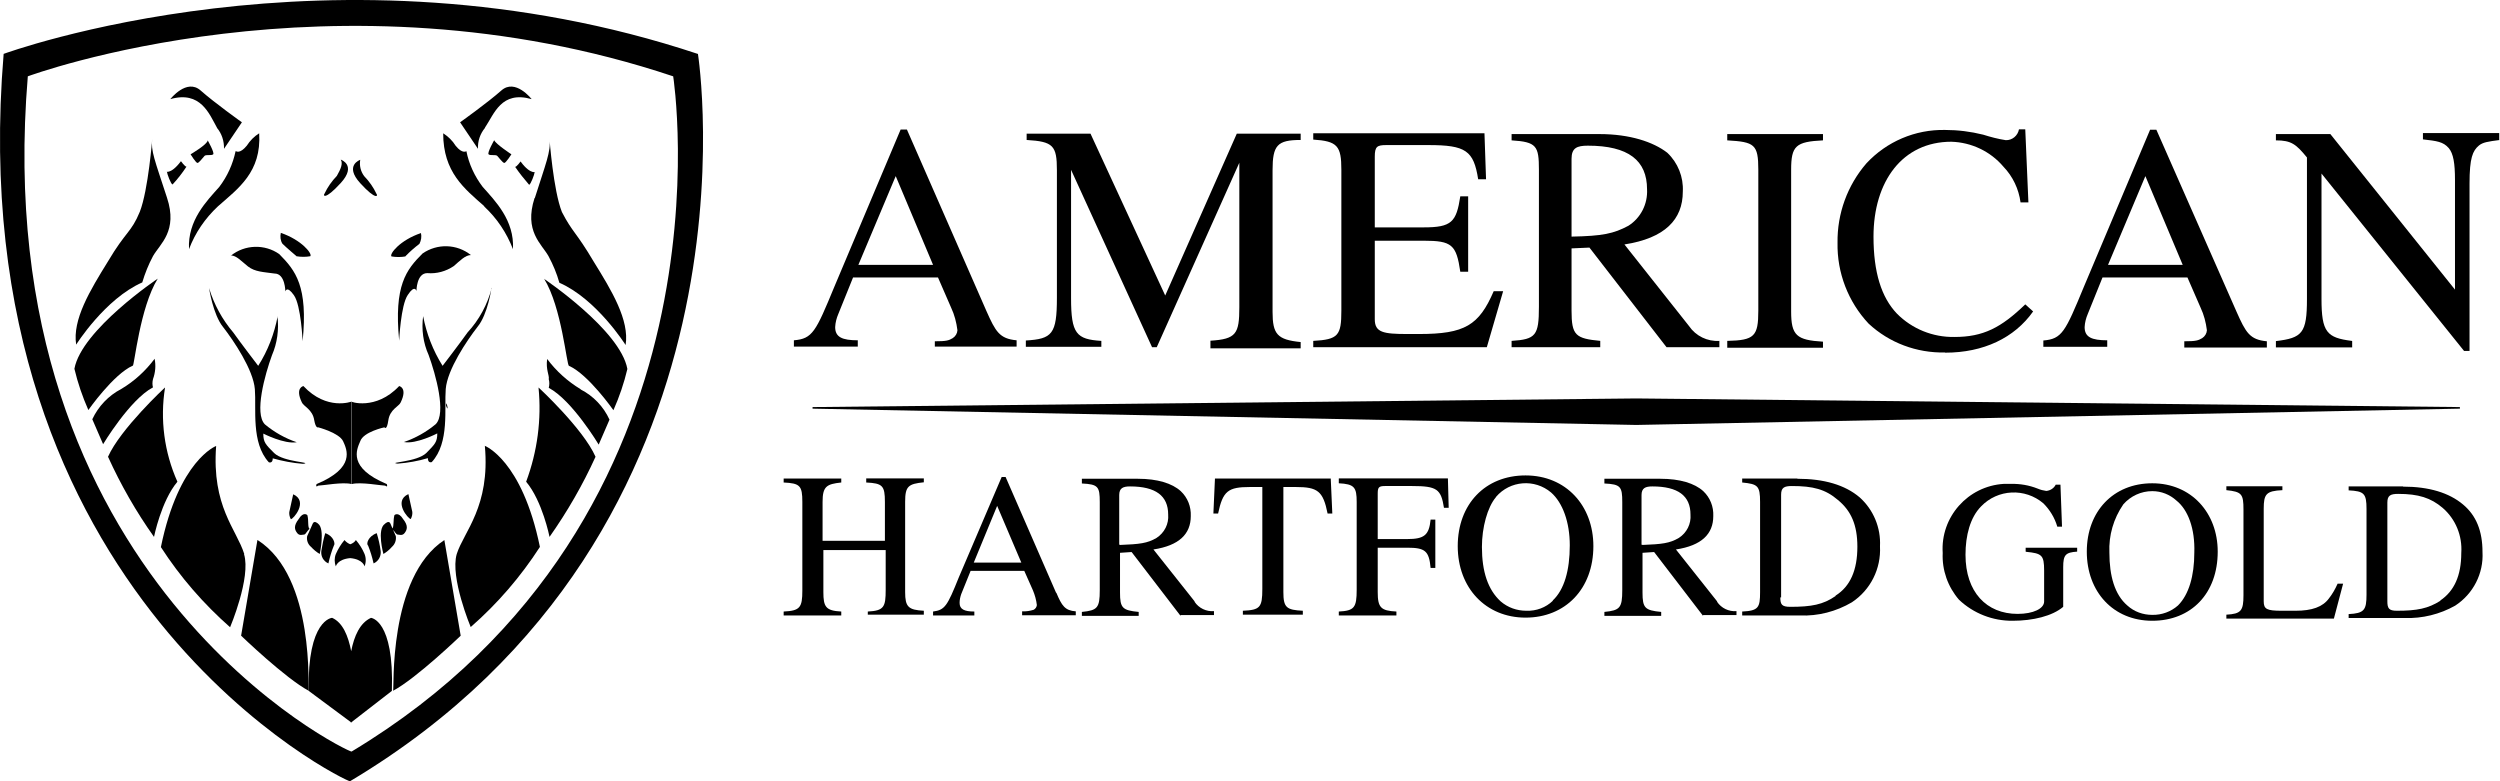 <svg width="160" height="50" viewBox="0 0 160 50" fill="none" xmlns="http://www.w3.org/2000/svg">
<path d="M54.898 21.779C53.904 21.779 53.451 21.578 53.451 20.937C53.463 20.648 53.539 20.359 53.652 20.095L54.596 17.757H60.031L60.873 19.693C61.087 20.145 61.213 20.636 61.276 21.138C61.264 21.339 61.15 21.528 60.974 21.641C60.722 21.792 60.572 21.842 59.829 21.842V22.182H65.063V21.779C63.968 21.679 63.717 21.226 63.126 19.894L58.043 8.292H57.64L53.4 18.348C52.205 21.239 52.004 21.679 50.809 21.779V22.182H54.898V21.779ZM57.326 11.271L59.716 16.953H54.935L57.326 11.271Z" fill="black"/>
<path d="M70.486 21.817C68.888 21.716 68.548 21.364 68.548 19.077V10.869L73.731 22.219H74.033L79.317 10.416V19.668C79.317 21.364 79.116 21.704 77.468 21.805V22.295H83.243V21.892C81.746 21.742 81.444 21.39 81.444 19.957V10.894C81.444 9.297 81.746 8.958 83.243 8.958V8.556H79.154L74.574 18.913L69.793 8.556H65.705V8.958C67.403 9.059 67.642 9.31 67.642 10.894V19.052C67.642 21.39 67.34 21.691 65.654 21.792V22.194H70.486V21.792V21.817Z" fill="black"/>
<path d="M96.201 18.637H95.597C94.654 20.824 93.748 21.377 90.817 21.377H90.074C88.527 21.377 87.986 21.276 87.986 20.434V15.406H91.118C92.918 15.406 93.207 15.658 93.459 17.392H93.962V12.566H93.459C93.207 14.212 92.905 14.552 91.118 14.552H87.986V10.027C87.986 9.373 88.137 9.285 88.728 9.285H91.42C93.811 9.285 94.314 9.637 94.603 11.472H95.107L95.006 8.531H84.048V8.933C85.595 9.034 85.847 9.335 85.847 10.869V19.881C85.847 21.478 85.646 21.729 84.048 21.817V22.219H95.157L96.201 18.637Z" fill="black"/>
<path d="M102.429 21.817C100.831 21.666 100.579 21.465 100.579 19.881V15.897L101.724 15.846L106.656 22.219H110.04V21.817C109.273 21.867 108.531 21.503 108.103 20.874L103.964 15.645C106.556 15.243 107.7 14.049 107.7 12.264C107.751 11.334 107.386 10.416 106.706 9.775C105.813 9.084 104.316 8.581 102.366 8.581H96.742V8.983C98.34 9.084 98.491 9.335 98.491 10.869V19.63C98.491 21.478 98.29 21.716 96.742 21.817V22.219H102.416V21.817H102.429ZM101.624 9.323C104.215 9.323 105.411 10.265 105.411 12.113C105.461 13.056 105.008 13.948 104.215 14.451C103.272 14.954 102.567 15.105 100.579 15.143V10.165C100.579 9.461 100.932 9.323 101.624 9.323Z" fill="black"/>
<path d="M116.671 21.867C114.972 21.767 114.633 21.465 114.633 19.932V10.869C114.633 9.323 114.934 9.071 116.671 8.983V8.581H110.544V8.983C112.292 9.084 112.532 9.235 112.532 10.869V19.881C112.532 21.528 112.28 21.779 110.544 21.817V22.257H116.671V21.855V21.867Z" fill="black"/>
<path d="M124.496 22.571C126.937 22.571 128.925 21.628 130.12 19.932L129.617 19.479C128.069 20.975 126.924 21.566 125.087 21.566C123.704 21.591 122.37 21.05 121.401 20.07C120.407 19.026 119.904 17.43 119.904 15.143C119.904 11.61 121.753 9.071 124.886 9.071C126.169 9.109 127.39 9.687 128.22 10.668C128.824 11.296 129.201 12.101 129.315 12.955H129.818L129.617 8.279H129.214C129.139 8.682 128.786 8.983 128.371 8.971C127.88 8.895 127.402 8.77 126.924 8.619C126.119 8.418 125.301 8.317 124.484 8.317C122.571 8.279 120.747 9.059 119.451 10.454C118.231 11.862 117.577 13.672 117.602 15.532C117.564 17.455 118.281 19.316 119.59 20.711C120.911 21.943 122.672 22.596 124.471 22.559L124.496 22.571Z" fill="black"/>
<path d="M134.863 21.779C133.869 21.779 133.416 21.578 133.416 20.937C133.429 20.648 133.504 20.359 133.617 20.095L134.561 17.757H139.996L140.839 19.693C141.053 20.145 141.179 20.636 141.242 21.138C141.229 21.339 141.116 21.528 140.94 21.641C140.688 21.792 140.537 21.842 139.795 21.842V22.244H145.079V21.842C143.984 21.742 143.733 21.289 143.141 19.957L138.008 8.304H137.606L133.366 18.36C132.171 21.251 131.969 21.691 130.774 21.792V22.194H134.863V21.779ZM137.304 11.271L139.694 16.953H134.913L137.304 11.271Z" fill="black"/>
<path d="M150.514 21.817C148.916 21.616 148.576 21.264 148.576 19.127V11.107L157.698 22.458H158.05V11.749C158.05 10.102 158.251 9.649 158.654 9.31C158.905 9.109 159.207 9.059 160 8.958H159.95V8.518H155.068V8.92C155.961 9.021 156.364 9.071 156.716 9.473C157.018 9.825 157.119 10.466 157.119 11.51V18.536L149.143 8.581H145.658V8.983C146.651 8.983 146.953 9.235 147.645 10.077V19.14C147.645 21.327 147.343 21.628 145.658 21.83V22.232H150.539V21.83L150.514 21.817Z" fill="black"/>
<path d="M55.438 30.88C56.483 30.93 56.634 31.081 56.634 32.124V34.613H52.645V32.124C52.645 31.131 52.897 30.98 53.841 30.88V30.628H50.154V30.88C51.199 30.93 51.35 31.081 51.35 32.124V37.793C51.35 38.887 51.199 39.088 50.154 39.138V39.39H53.841V39.138C52.847 39.088 52.696 38.837 52.696 37.894V35.204H56.684V37.743C56.684 38.837 56.583 39.088 55.539 39.138V39.339H59.125V39.088C58.131 39.038 57.929 38.837 57.929 37.894V32.112C57.929 31.119 58.131 30.968 59.125 30.867V30.616H55.438V30.88Z" fill="black"/>
<path d="M67.592 37.944L64.359 30.528H64.107L61.364 36.951C60.622 38.799 60.471 39.038 59.716 39.138V39.39H62.358V39.138C61.704 39.138 61.414 38.987 61.414 38.585C61.414 38.397 61.452 38.221 61.515 38.032L62.119 36.536H65.554L66.107 37.781C66.233 38.082 66.321 38.397 66.359 38.724C66.346 38.849 66.271 38.962 66.158 39.025C65.918 39.101 65.667 39.138 65.415 39.126V39.377H68.85V39.126C68.158 39.075 67.957 38.774 67.604 37.931L67.592 37.944ZM62.32 36.008L63.818 32.376L65.365 36.008H62.32Z" fill="black"/>
<path d="M76.462 38.497L73.82 35.166C75.468 34.915 76.21 34.173 76.21 33.029C76.235 32.426 76.009 31.848 75.568 31.433C75.015 30.93 74.071 30.641 72.826 30.641H69.24V30.943C70.284 30.993 70.385 31.144 70.385 32.137V37.768C70.385 38.912 70.234 39.063 69.24 39.163V39.415H72.876V39.163C71.832 39.063 71.681 38.912 71.681 37.919V35.38L72.423 35.33L75.556 39.415V39.364H77.695V39.113C77.204 39.151 76.726 38.925 76.449 38.51L76.462 38.497ZM71.681 34.864H71.63V31.684C71.63 31.232 71.882 31.131 72.322 31.131C73.97 31.131 74.763 31.735 74.763 32.929C74.813 33.532 74.524 34.098 74.021 34.425C73.429 34.776 72.926 34.827 71.681 34.877V34.864Z" fill="black"/>
<path d="M77.757 30.628L77.657 32.866H77.959C78.261 31.42 78.6 31.169 79.997 31.169H80.789V37.693C80.789 38.887 80.638 39.038 79.544 39.088V39.339H83.381V39.088C82.337 39.038 82.136 38.887 82.136 37.894V31.169H82.928C84.325 31.169 84.677 31.42 84.966 32.866H85.268L85.168 30.628H77.745H77.757Z" fill="black"/>
<path d="M85.683 30.628V30.93C86.677 30.98 86.828 31.182 86.828 32.124V37.743C86.828 38.887 86.677 39.088 85.683 39.138V39.39H89.37V39.138C88.376 39.088 88.174 38.887 88.174 37.894V35.053H90.062C91.207 35.053 91.458 35.254 91.559 36.348H91.861V33.256H91.559C91.458 34.249 91.156 34.5 90.062 34.5H88.174V31.609C88.174 31.207 88.225 31.106 88.627 31.106H90.376C91.974 31.106 92.226 31.307 92.414 32.501H92.716L92.666 30.616H85.696L85.683 30.628Z" fill="black"/>
<path d="M97.635 30.427C95.044 30.427 93.295 32.275 93.295 34.953C93.295 37.63 95.094 39.528 97.635 39.528C100.177 39.528 101.976 37.693 101.976 34.953C101.976 32.363 100.227 30.427 97.635 30.427ZM99.384 38.447C98.931 38.887 98.315 39.113 97.686 39.088C97.082 39.088 96.503 38.887 96.038 38.485C95.233 37.743 94.843 36.599 94.843 35.003C94.843 33.758 95.195 32.464 95.736 31.823C95.736 31.823 95.736 31.81 95.748 31.797C96.642 30.754 98.214 30.628 99.271 31.521C100.013 32.175 100.466 33.419 100.466 34.902C100.466 36.499 100.114 37.743 99.372 38.434L99.384 38.447Z" fill="black"/>
<path d="M109.902 38.497L107.26 35.166C108.908 34.915 109.65 34.173 109.65 33.029C109.676 32.426 109.449 31.848 109.009 31.433C108.455 30.93 107.512 30.641 106.266 30.641H102.681V30.943C103.725 30.993 103.825 31.144 103.825 32.137V37.768C103.825 38.912 103.674 39.063 102.681 39.163V39.415H106.316V39.163C105.272 39.063 105.121 38.912 105.121 37.919V35.38L105.864 35.33L108.996 39.415V39.364H111.135V39.113C110.644 39.151 110.166 38.925 109.889 38.51L109.902 38.497ZM105.109 34.864H105.058V31.684C105.058 31.232 105.31 31.131 105.75 31.131C107.398 31.131 108.191 31.735 108.191 32.929C108.241 33.532 107.952 34.098 107.449 34.425C106.857 34.776 106.354 34.827 105.109 34.877V34.864Z" fill="black"/>
<path d="M115.035 30.628H111.5V30.88C112.494 30.98 112.645 31.081 112.645 32.124V37.894C112.645 38.887 112.544 39.088 111.5 39.138V39.39H115.186C116.356 39.44 117.514 39.138 118.52 38.547C119.715 37.756 120.395 36.398 120.319 34.965C120.382 33.783 119.904 32.627 119.023 31.835C118.08 31.031 116.734 30.641 115.035 30.641V30.628ZM117.476 38.145C116.683 38.698 115.928 38.837 114.582 38.837C114.029 38.837 113.941 38.686 113.941 38.233H113.991V31.659C113.991 31.207 114.192 31.106 114.683 31.106C116.029 31.106 116.822 31.307 117.627 31.999C118.47 32.69 118.872 33.595 118.872 34.99C118.872 36.486 118.419 37.529 117.476 38.12V38.145Z" fill="black"/>
<path d="M129.68 35.317C130.673 35.418 130.824 35.518 130.824 36.511V38.497C130.824 38.95 130.132 39.289 129.126 39.289C127.138 39.289 125.792 37.894 125.792 35.506C125.792 34.261 126.094 33.117 126.786 32.413C127.855 31.295 129.604 31.219 130.774 32.212C131.189 32.627 131.504 33.142 131.667 33.708H131.969L131.869 31.018H131.567C131.453 31.244 131.227 31.395 130.963 31.42C130.774 31.395 130.585 31.345 130.409 31.27C129.868 31.056 129.29 30.955 128.711 30.968C128.56 30.968 128.396 30.968 128.245 30.968C125.943 31.106 124.182 33.092 124.333 35.392C124.282 36.486 124.66 37.554 125.377 38.384C126.308 39.264 127.541 39.742 128.811 39.729C130.107 39.729 131.353 39.427 132.045 38.837V36.297C132.045 35.506 132.196 35.355 132.938 35.304V35.053H129.642V35.304L129.68 35.317Z" fill="black"/>
<path d="M137.744 30.93C135.253 30.93 133.555 32.728 133.555 35.304C133.555 37.881 135.253 39.729 137.744 39.729C140.235 39.729 141.934 37.982 141.934 35.304C141.934 32.816 140.235 30.93 137.744 30.93ZM139.392 38.749C138.939 39.151 138.348 39.364 137.744 39.352C137.153 39.352 136.587 39.151 136.146 38.749C135.341 38.057 135.001 36.863 135.001 35.367C134.951 34.274 135.266 33.18 135.895 32.275C136.36 31.747 137.027 31.433 137.744 31.433C138.323 31.433 138.864 31.647 139.292 32.036C140.034 32.627 140.487 33.834 140.436 35.367C140.436 36.863 140.084 38.057 139.392 38.749Z" fill="black"/>
<path d="M149.054 38.296C148.652 38.849 147.96 39.088 146.916 39.088H146.022C145.079 39.088 144.878 38.987 144.878 38.485V32.564C144.878 31.622 145.028 31.42 146.073 31.37V31.119H142.487V31.37C143.481 31.471 143.582 31.622 143.582 32.614V38.095C143.582 39.088 143.431 39.289 142.487 39.339V39.591H149.369L149.96 37.353H149.608C149.457 37.693 149.281 38.007 149.054 38.296Z" fill="black"/>
<path d="M153.798 31.131H150.313V31.383C151.306 31.433 151.457 31.584 151.457 32.577V38.057C151.457 39.05 151.306 39.251 150.313 39.302V39.553H153.898C155.03 39.591 156.15 39.314 157.132 38.761C158.289 38.007 158.956 36.7 158.88 35.33C158.88 33.985 158.478 32.992 157.635 32.288C156.741 31.534 155.446 31.144 153.798 31.144V31.131ZM156.188 38.447C155.395 38.95 154.691 39.088 153.395 39.088C152.892 39.088 152.791 38.937 152.791 38.485V32.162C152.791 31.709 152.992 31.609 153.483 31.609C154.779 31.609 155.571 31.86 156.326 32.501C157.157 33.218 157.597 34.286 157.522 35.392C157.522 36.838 157.069 37.831 156.175 38.434L156.188 38.447Z" fill="black"/>
<path d="M0.233 3.453C-2.661 38.296 22.401 50.149 22.401 49.999C49.45 33.871 44.669 3.453 44.669 3.453C21.306 -4.316 0.22 3.453 0.22 3.453H0.233ZM22.501 48.1C22.401 48.201 -0.912 37.152 1.78 4.885C1.78 4.885 21.356 -2.38 43.084 4.885C43.084 4.885 47.512 33.067 22.501 48.1Z" fill="black"/>
<path d="M28.54 25.802C28.527 25.927 28.565 26.053 28.641 26.154C28.653 26.028 28.616 25.902 28.54 25.802Z" fill="black"/>
<path d="M31.031 8.179C31.635 7.286 32.075 5.791 34.025 6.344C34.025 6.344 32.981 4.999 32.088 5.79C31.195 6.582 29.446 7.827 29.446 7.827L30.591 9.524C30.566 9.034 30.729 8.556 31.044 8.179H31.031Z" fill="black"/>
<path d="M31.622 8.983C31.622 8.983 31.169 9.775 31.27 9.876C31.371 9.976 31.723 9.876 31.824 9.976C31.924 10.077 32.176 10.429 32.277 10.429C32.377 10.429 32.73 9.876 32.73 9.876C32.73 9.876 31.736 9.222 31.635 8.983H31.622Z" fill="black"/>
<path d="M33.321 10.328C33.321 10.328 33.069 10.68 32.969 10.68C33.245 11.082 33.547 11.46 33.862 11.824C33.962 11.824 34.214 11.133 34.214 11.032C34.365 10.932 34.013 11.284 33.321 10.341V10.328Z" fill="black"/>
<path d="M30.981 13.207C31.799 13.961 32.428 14.904 32.83 15.947C32.931 14.099 31.685 12.855 30.893 11.962C30.377 11.284 30.012 10.504 29.849 9.675C29.849 9.675 29.597 9.876 29.157 9.323C28.955 8.996 28.678 8.732 28.364 8.531C28.364 11.02 29.71 12.063 31.006 13.207H30.981Z" fill="black"/>
<path d="M25.948 16.399C26.225 16.11 26.527 15.846 26.842 15.608C26.955 15.394 26.993 15.143 26.942 14.916C25.596 15.369 24.904 16.261 25.055 16.412C25.357 16.462 25.659 16.462 25.948 16.412V16.399Z" fill="black"/>
<path d="M25.546 21.817C25.546 21.817 25.646 19.529 26.099 18.876C26.552 18.184 26.653 18.624 26.653 18.624C26.653 18.624 26.653 17.48 27.345 17.48C27.949 17.531 28.54 17.367 29.043 17.028C29.446 16.676 29.786 16.324 30.138 16.324C29.245 15.608 27.986 15.57 27.043 16.224C25.999 17.267 25.206 18.26 25.546 21.792V21.817Z" fill="black"/>
<path d="M31.471 18.436C31.195 19.492 30.666 20.472 29.924 21.276C29.471 21.918 28.326 23.413 28.326 23.413C27.71 22.433 27.294 21.352 27.081 20.233C26.967 21.075 27.081 21.943 27.433 22.722C27.886 23.966 28.578 26.455 27.886 27.147C27.282 27.649 26.59 28.039 25.848 28.291C26.64 28.441 27.986 27.737 27.986 27.737C27.986 28.291 27.835 28.429 27.294 28.982C26.691 29.585 24.753 29.585 25.445 29.673C26.099 29.623 26.754 29.51 27.383 29.321C27.383 29.673 27.634 29.573 27.634 29.573C28.779 28.328 28.427 26.141 28.527 24.897C28.628 23.652 29.874 21.805 30.566 20.912C31.22 20.12 31.459 18.423 31.459 18.423L31.471 18.436Z" fill="black"/>
<path d="M24.099 12.415C23.898 11.987 23.633 11.61 23.306 11.271C23.08 10.969 22.992 10.592 23.055 10.228C23.055 10.228 22.011 10.58 23.055 11.723C24.099 12.867 24.2 12.515 24.099 12.415Z" fill="black"/>
<path d="M34.214 12.666C33.522 14.803 34.667 15.608 35.107 16.399C35.397 16.94 35.636 17.506 35.799 18.096C38.19 19.14 40.039 22.081 40.039 22.081C40.291 20.485 39.146 18.599 38.001 16.751C36.856 14.816 36.655 14.904 35.963 13.571C35.409 12.176 35.17 8.895 35.17 8.895C35.271 9.687 34.919 10.492 34.227 12.679L34.214 12.666Z" fill="black"/>
<path d="M34.818 17.832C35.963 19.68 36.265 23.413 36.416 23.413C37.661 23.966 39.259 26.254 39.259 26.254C39.637 25.399 39.938 24.52 40.152 23.614C39.7 21.126 34.818 17.845 34.818 17.845V17.832Z" fill="black"/>
<path d="M37.158 24.909C36.328 24.406 35.598 23.753 35.019 22.974C34.919 23.665 35.17 24.017 35.12 24.268C35.17 24.444 35.17 24.633 35.12 24.821C36.617 25.613 38.316 28.454 38.316 28.454L39.008 26.858C38.63 26.028 37.976 25.337 37.158 24.922V24.909Z" fill="black"/>
<path d="M24.652 31.081C24.854 31.232 24.753 30.98 24.753 30.98C22.262 29.937 22.816 28.793 23.055 28.24C23.256 27.637 24.602 27.348 24.602 27.348C24.602 27.348 24.753 27.599 24.854 26.895C24.954 26.191 25.546 26.003 25.646 25.751C26.099 24.809 25.546 24.708 25.546 24.708C24.049 26.305 22.363 25.701 22.514 25.701V30.98C23.067 30.83 24.413 31.081 24.652 31.081Z" fill="black"/>
<path d="M23.747 39.541C23.042 39.855 22.665 40.697 22.476 41.677C22.287 40.697 21.935 39.842 21.256 39.541C21.256 39.541 19.658 39.641 19.759 44.217L22.451 46.215V46.253L22.476 46.228L22.501 46.253C22.501 46.253 22.501 46.228 22.501 46.215L25.08 44.217C25.231 39.641 23.734 39.541 23.734 39.541H23.747Z" fill="black"/>
<path d="M25.143 44.217C26.64 43.425 29.484 40.684 29.484 40.684L28.439 34.563C24.803 36.951 25.244 44.217 25.156 44.217H25.143Z" fill="black"/>
<path d="M31.031 28.542C31.383 32.426 29.685 34.022 29.232 35.455C28.792 36.951 30.125 40.131 30.125 40.131C31.836 38.636 33.321 36.913 34.554 35.003C33.409 29.422 31.019 28.529 31.019 28.529L31.031 28.542Z" fill="black"/>
<path d="M34.466 24.809C34.667 26.845 34.39 28.906 33.673 30.83C34.717 32.074 35.17 34.362 35.17 34.362C36.303 32.753 37.297 31.031 38.114 29.233C37.322 27.436 34.478 24.809 34.478 24.809H34.466Z" fill="black"/>
<path d="M22.426 34.839C22.275 34.776 22.149 34.688 22.048 34.563C21.822 34.827 21.633 35.141 21.495 35.455C21.394 35.707 21.394 35.996 21.495 36.247C21.495 36.247 21.583 35.795 22.413 35.719C23.243 35.795 23.331 36.247 23.331 36.247C23.432 35.996 23.432 35.707 23.331 35.455C23.193 35.129 23.004 34.827 22.778 34.563C22.69 34.701 22.552 34.789 22.401 34.839H22.426Z" fill="black"/>
<path d="M23.558 34.915C23.709 35.292 23.822 35.669 23.91 36.059C24.225 35.92 24.401 35.594 24.363 35.267C24.313 34.877 24.225 34.5 24.111 34.123C23.558 34.324 23.42 34.814 23.558 34.915Z" fill="black"/>
<path d="M25.445 34.211C25.546 34.211 25.747 34.312 25.898 34.11C26.049 33.909 26.15 33.658 25.797 33.218C25.495 32.728 25.244 32.967 25.244 32.967C25.156 33.281 25.219 33.67 25.118 33.821C25.068 33.708 25.017 33.595 24.992 33.52C24.892 33.268 24.64 33.52 24.64 33.52C24.099 33.871 24.539 35.455 24.539 35.455C24.741 35.33 24.929 35.179 25.08 35.003C25.282 34.827 25.37 34.563 25.332 34.312C25.332 34.312 25.244 34.11 25.156 33.909C25.244 33.997 25.357 34.211 25.445 34.211Z" fill="black"/>
<path d="M26.288 33.218C26.363 33.08 26.401 32.929 26.389 32.765L26.137 31.622C25.143 32.074 26.137 33.218 26.288 33.218Z" fill="black"/>
<path d="M13.883 8.179C14.198 8.556 14.349 9.034 14.336 9.524L15.481 7.827C15.481 7.827 13.732 6.582 12.839 5.79C11.946 4.999 10.901 6.344 10.901 6.344C12.839 5.791 13.392 7.286 13.896 8.191L13.883 8.179Z" fill="black"/>
<path d="M13.091 9.976C13.191 9.876 13.531 9.976 13.644 9.876C13.745 9.775 13.292 8.983 13.292 8.983C13.292 9.235 12.197 9.876 12.197 9.876C12.197 9.876 12.537 10.429 12.638 10.429C12.738 10.429 12.99 10.077 13.091 9.976Z" fill="black"/>
<path d="M11.04 11.811C11.367 11.46 11.669 11.07 11.933 10.668C11.832 10.668 11.581 10.316 11.581 10.316C10.876 11.258 10.537 10.919 10.688 11.007C10.688 11.108 10.939 11.799 11.04 11.799V11.811Z" fill="black"/>
<path d="M15.078 9.675C14.902 10.504 14.55 11.284 14.034 11.962C13.242 12.855 11.996 14.099 12.097 15.947C12.487 14.904 13.128 13.973 13.946 13.207C15.242 12.063 16.739 11.02 16.588 8.531C16.261 8.732 15.997 9.008 15.795 9.323C15.342 9.876 15.103 9.675 15.103 9.675H15.078Z" fill="black"/>
<path d="M18.966 16.399C19.268 16.45 19.57 16.45 19.859 16.399C20.01 16.249 19.305 15.356 17.972 14.904C17.922 15.143 17.947 15.394 18.073 15.595C18.324 15.846 18.966 16.387 18.966 16.387V16.399Z" fill="black"/>
<path d="M14.776 16.349C15.129 16.349 15.431 16.701 15.871 17.053C16.324 17.405 16.865 17.405 17.569 17.506C18.261 17.506 18.261 18.649 18.261 18.649C18.261 18.649 18.362 18.247 18.815 18.901C19.268 19.542 19.368 21.842 19.368 21.842C19.721 18.31 18.916 17.317 17.871 16.261C16.94 15.608 15.67 15.645 14.776 16.362V16.349Z" fill="black"/>
<path d="M17.771 20.233C17.557 21.364 17.142 22.445 16.525 23.413C16.525 23.413 15.38 21.918 14.927 21.276C14.223 20.447 13.694 19.479 13.38 18.436C13.38 18.436 13.632 20.133 14.273 20.925C14.965 21.817 16.211 23.665 16.311 24.909C16.412 26.154 16.06 28.341 17.204 29.585C17.204 29.585 17.456 29.686 17.456 29.334C18.085 29.51 18.739 29.636 19.394 29.686C20.086 29.585 18.148 29.585 17.544 28.994C16.991 28.441 16.852 28.303 16.852 27.75C16.852 27.75 18.198 28.441 18.991 28.303C18.249 28.052 17.557 27.662 16.953 27.159C16.261 26.468 16.953 23.979 17.406 22.735C17.745 21.955 17.859 21.088 17.758 20.246L17.771 20.233Z" fill="black"/>
<path d="M21.809 11.711C22.853 10.567 21.809 10.215 21.809 10.215C21.96 10.466 21.809 10.818 21.558 11.258C21.23 11.598 20.966 11.975 20.765 12.402C20.664 12.503 20.765 12.855 21.809 11.711Z" fill="black"/>
<path d="M9.102 18.084C9.278 17.493 9.505 16.927 9.794 16.387C10.247 15.595 11.392 14.79 10.688 12.654C9.895 10.215 9.643 9.662 9.744 8.87C9.744 8.87 9.492 12.151 8.951 13.546C8.398 14.891 8.058 14.79 6.913 16.726C5.768 18.574 4.623 20.459 4.875 22.056C4.875 22.056 6.724 19.114 9.115 18.071L9.102 18.084Z" fill="black"/>
<path d="M8.498 23.413C8.599 23.413 8.951 19.68 10.096 17.832C10.096 17.832 5.215 21.113 4.762 23.602C4.976 24.507 5.278 25.387 5.655 26.242C5.655 26.242 7.253 23.954 8.498 23.401V23.413Z" fill="black"/>
<path d="M9.794 24.809C9.744 24.633 9.744 24.444 9.794 24.256C9.945 23.841 9.983 23.388 9.895 22.961C9.316 23.74 8.586 24.406 7.756 24.897C6.938 25.324 6.297 26.003 5.907 26.832L6.599 28.429C6.599 28.429 8.297 25.588 9.782 24.796L9.794 24.809Z" fill="black"/>
<path d="M19.419 24.708C19.419 24.708 18.865 24.809 19.318 25.751C19.419 26.003 20.01 26.204 20.111 26.895C20.211 27.448 20.362 27.348 20.362 27.348C20.362 27.348 21.709 27.7 21.96 28.24C22.212 28.793 22.753 29.937 20.262 30.98C20.262 30.98 20.161 31.232 20.362 31.081C20.614 31.081 21.96 30.83 22.501 30.98V25.701C22.501 25.701 20.916 26.305 19.419 24.708Z" fill="black"/>
<path d="M16.475 34.563L15.431 40.684C15.431 40.684 18.274 43.425 19.771 44.217C19.67 44.217 20.224 36.951 16.487 34.563H16.475Z" fill="black"/>
<path d="M15.632 35.455C15.129 33.859 13.543 32.413 13.833 28.542C13.833 28.542 11.442 29.434 10.297 35.015C11.53 36.926 13.028 38.648 14.726 40.144C14.726 40.144 16.072 36.964 15.619 35.468L15.632 35.455Z" fill="black"/>
<path d="M10.549 24.809C10.549 24.809 7.706 27.448 6.913 29.233C7.731 31.031 8.712 32.753 9.857 34.362C9.857 34.362 10.31 32.074 11.354 30.83C10.511 28.944 10.235 26.845 10.562 24.809H10.549Z" fill="black"/>
<path d="M21.017 36.059C21.105 35.669 21.218 35.279 21.369 34.915C21.47 34.814 21.369 34.311 20.815 34.123C20.702 34.5 20.627 34.877 20.564 35.267C20.526 35.606 20.702 35.92 21.017 36.059Z" fill="black"/>
<path d="M20.463 35.455C20.463 35.455 20.815 33.859 20.362 33.52C20.362 33.52 20.111 33.268 20.01 33.52C19.909 33.771 19.658 34.312 19.658 34.312C19.608 34.575 19.708 34.839 19.909 35.003C20.073 35.179 20.249 35.33 20.463 35.455Z" fill="black"/>
<path d="M19.469 34.211C19.57 34.211 19.721 33.859 19.821 33.859C19.67 33.758 19.771 33.306 19.67 32.967C19.67 32.967 19.419 32.715 19.117 33.218C18.765 33.67 18.865 33.909 19.016 34.11C19.167 34.312 19.368 34.211 19.469 34.211Z" fill="black"/>
<path d="M18.765 31.634L18.513 32.778C18.5 32.929 18.538 33.092 18.614 33.23C18.765 33.23 19.759 32.087 18.765 31.634Z" fill="black"/>
<path d="M52.004 26.053V26.154L104.719 27.197L157.433 26.154V26.053L104.719 25.5L52.004 26.053Z" fill="black"/>
</svg>
